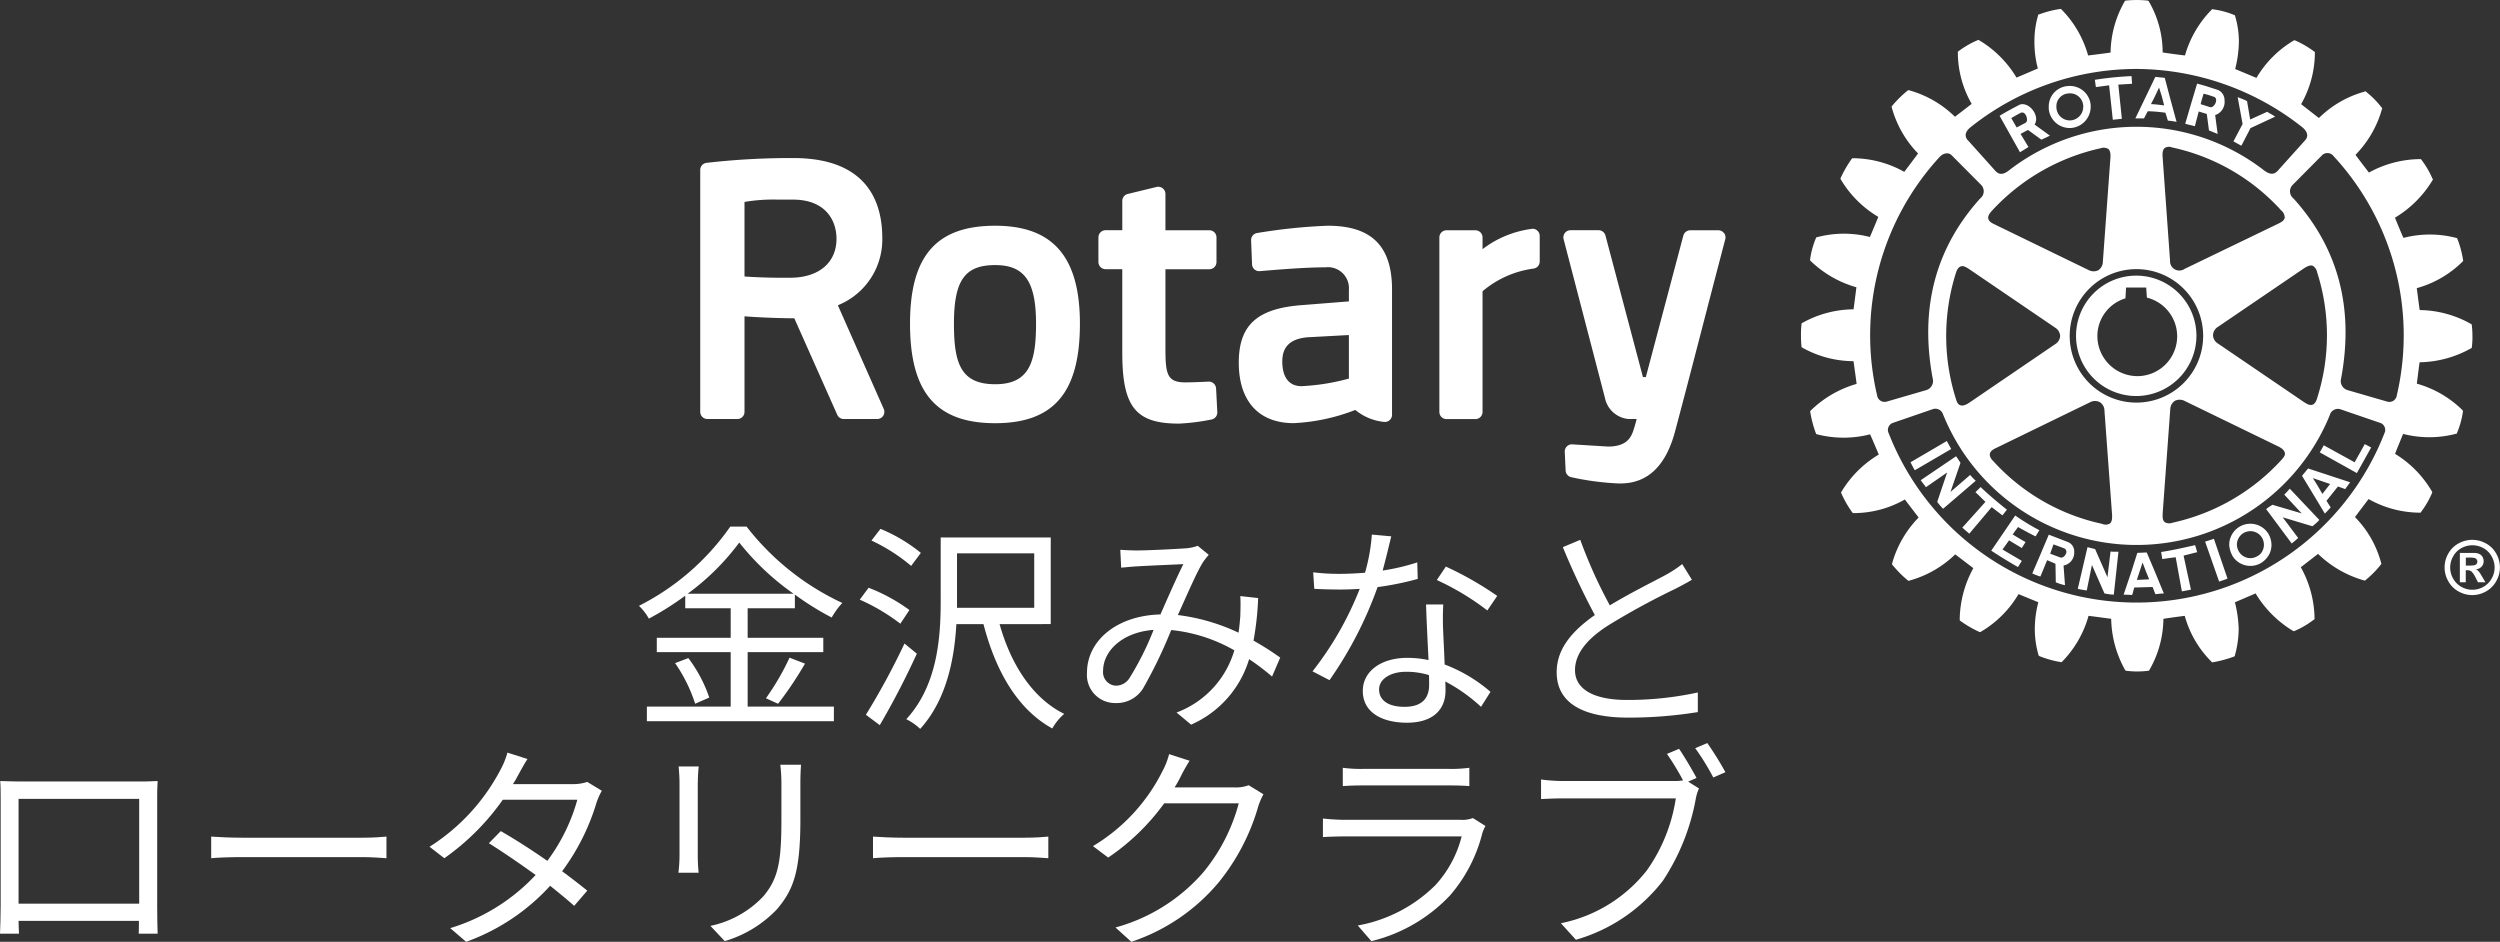 <svg xmlns="http://www.w3.org/2000/svg" width="202" height="76.098" viewBox="0 0 202 76.098">
  <rect x="0" y="0" width="202" height="76.098" fill="#333333" stroke="none"/>
  <g id="グループ_123" data-name="グループ 123" transform="translate(-184.627 -46.933)">
    <path id="パス_36" data-name="パス 36" d="M106.438,39.273l.1,1.917a.581.581,0,0,1-.47.6,17.319,17.319,0,0,1-2.624.332c-3.515,0-4.585-1.345-4.585-5.749V29.644H97.512a.581.581,0,0,1-.581-.581v-1.99a.578.578,0,0,1,.581-.577H98.86V24.131a.577.577,0,0,1,.439-.564L101.628,23a.582.582,0,0,1,.718.562V26.5h3.547a.575.575,0,0,1,.578.577v1.99a.578.578,0,0,1-.578.581h-3.547v6.237c0,2.158.075,2.905,1.59,2.905.557,0,1.43-.039,1.9-.062a.582.582,0,0,1,.6.549m-11-5.226c0,5.557-2.112,8.037-6.847,8.037-4.757,0-6.88-2.48-6.88-8.037,0-5.476,2.123-7.917,6.88-7.917,4.671,0,6.847,2.514,6.847,7.917m-3.545,0c0-3.412-.927-4.738-3.3-4.738-2.461,0-3.333,1.239-3.333,4.738,0,3.173.53,4.889,3.333,4.889,2.76,0,3.3-1.792,3.3-4.889m55.58-7.326a.568.568,0,0,0-.457-.224h-2.26a.582.582,0,0,0-.561.429l-3.031,11.431h-.233L137.9,26.925a.579.579,0,0,0-.561-.429h-2.258a.578.578,0,0,0-.563.723l3.339,12.819a2.136,2.136,0,0,0,1.918,1.713h.647c-.055.214-.115.444-.179.64l-.03.1c-.181.591-.452,1.485-2.1,1.485l-2.889-.177a.546.546,0,0,0-.437.162.573.573,0,0,0-.176.441l.07,1.513a.578.578,0,0,0,.441.533,21.988,21.988,0,0,0,3.813.508c.064,0,.123,0,.184,0,2.18,0,3.657-1.41,4.4-4.185.867-3.249,1.949-7.431,2.739-10.485.358-1.374.666-2.559.888-3.4l.434-1.663a.582.582,0,0,0-.1-.5M79.587,40.937a.591.591,0,0,1-.043.55.583.583,0,0,1-.488.263h-2.7a.575.575,0,0,1-.528-.345L72.36,33.613c-1.722-.011-3.217-.1-4.025-.16v7.718a.576.576,0,0,1-.577.579H65.34a.578.578,0,0,1-.582-.579V21.626a.578.578,0,0,1,.517-.575,60.074,60.074,0,0,1,6.506-.387c.317,0,.487,0,.487,0,5.952,0,7.2,3.515,7.2,6.46a5.721,5.721,0,0,1-3.591,5.435ZM72.255,24.021H70.98a13.929,13.929,0,0,0-2.645.189v6.025c.68.048,1.989.118,3.751.1,2.273-.023,3.682-1.23,3.682-3.145,0-1.531-.922-3.167-3.513-3.167m48.4,7.273V41.409a.578.578,0,0,1-.66.574,4.319,4.319,0,0,1-2.307-.966,15.678,15.678,0,0,1-4.982,1.067c-2.819,0-4.434-1.778-4.434-4.887,0-3.035,1.479-4.379,5.108-4.65l3.789-.3v-.92a1.7,1.7,0,0,0-1.9-1.833c-1.659,0-4.028.2-5.291.308a.574.574,0,0,1-.633-.55l-.076-1.935a.577.577,0,0,1,.487-.595,44.77,44.77,0,0,1,5.7-.589c3.547,0,5.2,1.642,5.2,5.164m-6.85,3.85c-1.368.129-2.019.754-2.019,1.959,0,.74.2,1.991,1.561,1.991a17.576,17.576,0,0,0,3.821-.614V34.965Zm18.162-8.763a8.31,8.31,0,0,0-4,1.642v-.948a.577.577,0,0,0-.58-.577h-2.327a.578.578,0,0,0-.581.577v14.1a.579.579,0,0,0,.581.579h2.327a.578.578,0,0,0,.58-.579V31.428A8,8,0,0,1,132.06,29.6a.58.58,0,0,0,.528-.577V26.957a.558.558,0,0,0-.184-.419.549.549,0,0,0-.432-.158" transform="translate(176.448 39.039)" fill="#fff"/>
    <g id="グループ_113" data-name="グループ 113" transform="translate(330.144 46.933)">
      <path id="パス_6" data-name="パス 6" d="M254.656,40.977l-1.809,2.146-.564-.489,1.871-2.084c-.3-.275-.523-.522-.81-.777l.417-.418c.712.673,1.339,1.2,2.125,1.828l-.361.46c-.286-.224-.581-.44-.87-.667m-3.626-5.339L248.1,37.352c.105.205.219.446.347.645l2.941-1.718c-.144-.259-.225-.4-.353-.64m1.883,2.737-1.59,1.374.81-2.355c-.143-.2-.209-.342-.36-.527L248.925,38.8c.127.191.283.368.419.566l1.713-1.187-.8,2.373a4.249,4.249,0,0,0,.476.556l2.636-2.261a5.463,5.463,0,0,1-.452-.471m3.868,4.21c.463.252.916.515,1.422.754l.3-.5a17.669,17.669,0,0,1-1.949-1.185l-1.934,2.839c.734.486,1.4.891,2.157,1.326l.312-.5-1.56-.919.527-.74,1.033.621.3-.483c-.332-.182-.678-.393-1.04-.615ZM266.347,32a4.864,4.864,0,1,1,4.854-4.86A4.875,4.875,0,0,1,266.347,32m.06-1.607a3.219,3.219,0,0,0,.794-6.343c-.017-.145-.057-.819-.057-.819h-1.63s-.038.732-.051.878a3.181,3.181,0,0,0-2.266,3.051,3.24,3.24,0,0,0,3.209,3.232M259.268,8.788v-.16a1.652,1.652,0,0,1,1.542-1.674,1.686,1.686,0,0,1,1.846,1.538v.136a1.717,1.717,0,0,1-1.564,1.712,1.7,1.7,0,0,1-1.825-1.552m.622-.06a1.084,1.084,0,0,0,1.164,1,1.1,1.1,0,0,0,1-1.1c.021-.029,0-.062,0-.1a1.065,1.065,0,0,0-1.18-.978,1.038,1.038,0,0,0-.988,1.077Zm7.075.841c-.286,0-.417,0-.7,0l.847-1.757.768-1.6.763.079.4,1.518.553,2.04a5.249,5.249,0,0,0-.7-.1l-.2-.639a12.471,12.471,0,0,0-1.425-.122Zm.565-1.157c.371.018.715.059,1.063.108l-.182-.711-.23-.733-.344.733Zm-3.385-1.517.3,2.782.731-.077-.286-2.762L266,6.77l-.042-.62a26.393,26.393,0,0,0-2.964.3l.082.589Zm.116,37.669-.248,2.077-1-2.278c-.234-.046-.38-.106-.615-.144l-.783,3.359c.242.065.475.091.724.134l.419-2.063,1.011,2.3a4.222,4.222,0,0,0,.757.1l.374-3.469a5.691,5.691,0,0,1-.642-.015m19.727-7.211-2.495-1.374-.319.575,2.994,1.671,1.154-2.068-.514-.275Zm-3.762.5,3.4,1.116c-.08.1-.143.2-.215.3a1.417,1.417,0,0,0-.177.253l-.594-.214-.927,1.158.339.531c-.138.157-.294.328-.471.5l-1.345-2.23-.5-.822Zm.386.778.4.637.369.642.5-.642.129-.16Zm-3.569,4.54a1.863,1.863,0,0,1,.227.85,1.728,1.728,0,0,1-.147.694,1.85,1.85,0,0,1-.721.789,1.7,1.7,0,0,1-2.313-.633.99.99,0,0,0-.071-.156,2.2,2.2,0,0,1-.165-.694,1.71,1.71,0,0,1,3.19-.85m-.385.85a1.141,1.141,0,0,0-.149-.564,1.093,1.093,0,0,0-2.035.564,1.179,1.179,0,0,0,.159.541.828.828,0,0,0,.118.164,1.071,1.071,0,0,0,1.352.225,1.036,1.036,0,0,0,.3-.225,1.144,1.144,0,0,0,.256-.706m1.64-4.059,1.413,1.523-2.372-.7c-.2.15-.33.2-.5.355l2.064,2.775c.176-.137.359-.3.523-.445L278.17,41.8l2.4.721a4.075,4.075,0,0,0,.562-.507l-2.389-2.527c-.127.139-.275.32-.439.473m15.2-12.8a6.742,6.742,0,0,1-.05.887l-.009.069-.073.037a8.723,8.723,0,0,1-4.138,1.119c-.036.189-.2,1.539-.226,1.729a8.524,8.524,0,0,1,3.687,2.137l.038.06v.062a7.08,7.08,0,0,1-.471,1.707l-.024.073-.067.011a8.475,8.475,0,0,1-4.271.009c-.068.177-.595,1.431-.648,1.614a8.637,8.637,0,0,1,2.973,3.031l.032.064-.02.068a7.218,7.218,0,0,1-.886,1.528l-.035.06h-.082a8.532,8.532,0,0,1-4.124-1.1c-.118.155-.987,1.3-1.1,1.457a8.284,8.284,0,0,1,2.116,3.712l.021.069-.038.048a8.086,8.086,0,0,1-1.241,1.26l-.047.041-.1-.019a8.791,8.791,0,0,1-3.694-2.138c-.156.118-1.233.959-1.393,1.078a8.7,8.7,0,0,1,1.108,4.026v.182l-.08.045a7.132,7.132,0,0,1-1.528.895l-.047.02L279,50.975a8.886,8.886,0,0,1-3.019-3.027c-.182.08-1.492.641-1.671.72a9.9,9.9,0,0,1,.305,2.158,8.231,8.231,0,0,1-.305,2.123l-.009.066-.071.038a9.389,9.389,0,0,1-1.692.456l-.079.011-.044-.055a8.335,8.335,0,0,1-2.157-3.7c-.177.013-1.534.2-1.726.237a8.415,8.415,0,0,1-1.13,4.129l-.038.061-.08.01a7.069,7.069,0,0,1-1.74,0l-.063-.01-.046-.061A8.757,8.757,0,0,1,264.313,50c-.2-.02-1.632-.224-1.831-.237a8.544,8.544,0,0,1-2.128,3.694l-.052.049-.08-.012a8.1,8.1,0,0,1-1.7-.476l-.056-.028-.024-.06a7.517,7.517,0,0,1-.3-2.13,8.5,8.5,0,0,1,.284-2.136c-.182-.079-1.419-.58-1.6-.66a8.553,8.553,0,0,1-3.035,3.038l-.062.035-.074-.02a9.053,9.053,0,0,1-1.53-.889l-.05-.05v-.139a8.805,8.805,0,0,1,1.1-4.07c-.153-.119-1.307-1-1.465-1.114a8.608,8.608,0,0,1-3.7,2.119l-.067.021-.071-.046a9.031,9.031,0,0,1-1.231-1.243l-.043-.07.019-.069a8.633,8.633,0,0,1,2.137-3.69c-.116-.157-.989-1.289-1.113-1.458a8.324,8.324,0,0,1-4.124,1.1h-.071l-.046-.046a8.547,8.547,0,0,1-.886-1.539l-.03-.07.03-.062a8.665,8.665,0,0,1,3.022-3.013c-.081-.193-.615-1.456-.706-1.634a8.6,8.6,0,0,1-4.276,0l-.063-.02-.038-.059a9.058,9.058,0,0,1-.449-1.7l-.015-.082.047-.061a8.749,8.749,0,0,1,3.706-2.153c-.015-.2-.225-1.636-.246-1.835a8.507,8.507,0,0,1-4.148-1.1l-.058-.038,0-.08a7.081,7.081,0,0,1-.042-.877,7.4,7.4,0,0,1,.042-.879l0-.08.058-.032a8.6,8.6,0,0,1,4.148-1.105c.031-.2.208-1.593.231-1.781a8.736,8.736,0,0,1-3.711-2.139l-.04-.047.013-.075a6.637,6.637,0,0,1,.463-1.7l.022-.065.07-.02a8.465,8.465,0,0,1,4.274-.018c.079-.174.6-1.433.68-1.622a8.661,8.661,0,0,1-3.031-3.025l-.033-.075.033-.07a9.3,9.3,0,0,1,.873-1.51l.048-.06h.08a8.53,8.53,0,0,1,4.124,1.1c.12-.144,1-1.329,1.116-1.486a8.564,8.564,0,0,1-2.123-3.712l-.015-.057.028-.058a9.026,9.026,0,0,1,1.263-1.252l.063-.039.06.012a8.55,8.55,0,0,1,3.707,2.142c.152-.121,1.2-.925,1.35-1.042a8.384,8.384,0,0,1-1.118-4.021v-.2l.066-.046a7.4,7.4,0,0,1,1.525-.877l.05-.032.079.034a8.717,8.717,0,0,1,3.019,3.016c.183-.069,1.54-.658,1.726-.732a8.31,8.31,0,0,1-.277-2.149,7.362,7.362,0,0,1,.289-2.12l.01-.082.07-.018A8.422,8.422,0,0,1,260.161.73l.083-.01.059.052a8.568,8.568,0,0,1,2.146,3.71c.2-.02,1.624-.2,1.815-.234a8.529,8.529,0,0,1,1.13-4.119l.03-.061.073-.02a8.56,8.56,0,0,1,1.757,0l.066.02.041.061a8.138,8.138,0,0,1,1.11,4.106c.214.048,1.606.228,1.805.248a8.611,8.611,0,0,1,2.156-3.7l.044-.048.064.02a6.732,6.732,0,0,1,1.711.457l.057.023.023.08a7.2,7.2,0,0,1,.3,2.1,9.632,9.632,0,0,1-.3,2.164c.177.072,1.531.639,1.719.717a8.537,8.537,0,0,1,3.006-3.016l.067-.034.071.032a7.688,7.688,0,0,1,1.517.886l.06.037v.182a8.5,8.5,0,0,1-1.111,4.034c.15.118,1.269.992,1.437,1.121A8.4,8.4,0,0,1,284.807,7.4l.059-.032.058.062a7.364,7.364,0,0,1,1.236,1.251l.056.059-.023.068a8.592,8.592,0,0,1-2.143,3.706c.118.161.96,1.27,1.089,1.43a8.679,8.679,0,0,1,4.141-1.086h.062l.044.06a7.387,7.387,0,0,1,.883,1.509l.044.086-.044.064a8.829,8.829,0,0,1-3.026,3.012c.076.191.589,1.455.687,1.633a8.508,8.508,0,0,1,4.253,0l.076.015.03.074a8.041,8.041,0,0,1,.457,1.708l.011.066-.053.053a8.429,8.429,0,0,1-3.7,2.145c.028.195.2,1.575.238,1.771a8.627,8.627,0,0,1,4.126,1.113l.073.043.009.07a6.561,6.561,0,0,1,.05.883M252.737,11.336l2.228,2.482c.311.335.654.294,1.1-.059a16.832,16.832,0,0,1,20.588,0c.445.329.778.393,1.1.059l2.23-2.482c.253-.275.253-.653-.231-1.058a21.752,21.752,0,0,0-13.423-4.706,21.515,21.515,0,0,0-13.391,4.719c-.481.391-.459.77-.21,1.044m.151,10.439c-.246-.159-.507-.34-.721-.245-.174.052-.3.235-.393.532a16.871,16.871,0,0,0,0,10.164c.071.231.15.46.36.518.171.072.425,0,.754-.227l6.9-4.7a.837.837,0,0,0,.412-.663.847.847,0,0,0-.412-.682Zm1.509-4.112c.032.252.318.38.568.5l7.517,3.652a.879.879,0,0,0,.8.024.859.859,0,0,0,.368-.7l.607-8.339c.033-.4-.024-.639-.168-.763a.736.736,0,0,0-.62-.057,16.886,16.886,0,0,0-8.817,5.088c-.209.236-.306.435-.258.6m.109,19.068a.827.827,0,0,0,.279.51,16.577,16.577,0,0,0,8.81,5.083.675.675,0,0,0,.616-.021c.163-.121.209-.372.182-.765,0-.012-.612-8.357-.612-8.357a.814.814,0,0,0-.367-.685.85.85,0,0,0-.8.005L255.1,36.156c-.262.122-.546.26-.585.506,0,.016-.009.048-.009.069m11.841-4.2a5.392,5.392,0,1,0-5.386-5.385,5.391,5.391,0,0,0,5.386,5.385m2.278,9.653a.753.753,0,0,0,.657.049,16.766,16.766,0,0,0,8.792-5.077c.153-.177.321-.36.271-.562s-.212-.37-.562-.535L270.254,32.4a.872.872,0,0,0-.792-.015.85.85,0,0,0-.377.707l-.609,8.334c-.006.273-.038.584.15.752m11.227-9.714c.223.145.483.321.718.239.16-.049.3-.224.385-.54a16.7,16.7,0,0,0,0-10.154.8.8,0,0,0-.353-.533c-.188-.067-.424.01-.762.239l-6.9,4.694a.823.823,0,0,0-.4.678.813.813,0,0,0,.4.673Zm-1.522-14.939a.738.738,0,0,0-.279-.52,16.605,16.605,0,0,0-8.811-5.089.646.646,0,0,0-.595.038c-.162.13-.208.38-.176.754l.6,8.358a.748.748,0,0,0,1.17.663l7.527-3.633c.241-.117.516-.245.568-.5a.18.18,0,0,0,0-.069M246.193,32.445l3.2-.93a.771.771,0,0,0,.524-.795c-1.15-5.967.311-10.8,3.808-14.681a.736.736,0,0,0,.054-1.124l-2.329-2.341c-.226-.259-.637-.259-.991.1A21.29,21.29,0,0,0,245.4,31.954a.611.611,0,0,0,.794.491m39.823,1.715-3.211-1.1a.684.684,0,0,0-.836.5,16.862,16.862,0,0,1-31.251-.1.65.65,0,0,0-.807-.405l-3.194,1.1a.608.608,0,0,0-.373.876A21.5,21.5,0,0,0,286.394,35a.6.6,0,0,0-.378-.842M282.3,12.644a.619.619,0,0,0-.986-.06L279,14.916a.735.735,0,0,0,.046,1.124c3.5,3.877,4.967,8.7,3.818,14.681a.765.765,0,0,0,.527.795l3.208.93a.607.607,0,0,0,.792-.5,21.327,21.327,0,0,0-5.083-19.3m-7.477-.87.739-1.423,1.993-.926c-.21-.151-.436-.256-.647-.394l-1.373.625-.253-1.491c-.287-.136-.459-.2-.758-.316l.4,2.169-.74,1.405Zm-3.735,32.274c-.994.218-1.759.4-2.745.552l.091.573c.365-.058.7-.1,1.083-.15l.5,2.759.732-.138-.594-2.751c.377-.093.723-.188,1.1-.276Zm-9.77.483v.186a1.056,1.056,0,0,1-.862.976l.116,1.591a4.51,4.51,0,0,1-.743-.235l-.026-1.5-.673-.287-.545,1.321a5.007,5.007,0,0,1-.656-.25l.691-1.607.082-.2.562-1.326,1.531.591a.809.809,0,0,1,.523.735m-.642,0a.286.286,0,0,0-.177-.226l-.856-.316-.194.541-.069.2-.006.012.781.292c.214.095.421-.1.5-.3a.285.285,0,0,0,.025-.2M271.072,10.2c-.274-.079-.476-.113-.777-.2l.555-1.892.405-1.349c.585.145,1.142.335,1.7.516a.892.892,0,0,1,.516.833,1.117,1.117,0,0,1-.756,1.192l.2,1.525c-.245-.1-.425-.177-.7-.283l-.177-1.333-.652-.2Zm.469-1.785.764.246c.209.06.486-.268.486-.553a.268.268,0,0,0-.23-.3,6,6,0,0,0-.784-.235l-.157.532Zm-3.712,37.742.739,1.794c-.242.01-.467.035-.683.06l-.228-.58-1.479.041-.169.607c-.236-.021-.457-.028-.692-.028l.638-1.894.454-1.437.022-.046.754-.034.038.091Zm-.448.653-.265-.653-.268-.706-.233.706-.229.7Zm4.521-3.047,1.131,3.229c.22-.076.456-.144.679-.241l-1.1-3.214c-.3.1-.439.144-.713.226M255.487,9.7l-.189-.34c.5-.315,1.032-.589,1.548-.865.607-.335,1.464.477,1.4,1.205a.774.774,0,0,1-.123.363l1.242.9c-.234.11-.412.2-.691.324L257.59,10.5l-.6.321.639,1.056c-.247.157-.4.255-.686.424Zm.749-.161.094.161.346.6.717-.377a.271.271,0,0,0,.118-.221c.014-.324-.22-.763-.56-.558-.265.139-.426.234-.715.4" transform="translate(-239.246 -0.001)" fill="#fff"/>
      <path id="パス_7" data-name="パス 7" d="M364.885,125.988h.194a2.536,2.536,0,0,0,.519-.031.28.28,0,0,0,.16-.112.329.329,0,0,0,.058-.18.291.291,0,0,0-.058-.175.322.322,0,0,0-.163-.115,2.329,2.329,0,0,0-.516-.032h-.194Zm-.483,1.348v-2.37h.483c.451,0,.7,0,.758.006a.928.928,0,0,1,.373.1.561.561,0,0,1,.22.225.659.659,0,0,1,.088.339.631.631,0,0,1-.168.44.754.754,0,0,1-.469.224.537.537,0,0,1,.166.09,1.357,1.357,0,0,1,.16.185c.016.02.076.116.176.284l.28.48h-.6l-.2-.387a1.672,1.672,0,0,0-.331-.488.537.537,0,0,0-.335-.1h-.123v.974Zm1.014-2.989a1.837,1.837,0,0,0-.885.229,1.657,1.657,0,0,0-.666.663,1.815,1.815,0,0,0-.244.9,1.8,1.8,0,0,0,.238.9,1.7,1.7,0,0,0,.661.664,1.787,1.787,0,0,0,1.788,0,1.71,1.71,0,0,0,.662-.664,1.777,1.777,0,0,0,.241-.9,1.8,1.8,0,0,0-.246-.9,1.66,1.66,0,0,0-.664-.663,1.843,1.843,0,0,0-.885-.229m-.006-.439a2.285,2.285,0,0,1,1.1.29,2.067,2.067,0,0,1,.829.822,2.221,2.221,0,0,1,0,2.232,2.107,2.107,0,0,1-.823.825,2.236,2.236,0,0,1-2.224,0,2.087,2.087,0,0,1-.824-.825,2.236,2.236,0,0,1,0-2.232,2.067,2.067,0,0,1,.83-.822,2.291,2.291,0,0,1,1.1-.29" transform="translate(-311.163 -80.29)" fill="#fff"/>
    </g>
    <g id="グループ_121" data-name="グループ 121" transform="translate(184.627 89.487)">
      <path id="パス_53" data-name="パス 53" d="M68.153,71.322H75.12V72.5H60.01V71.322h6.771v-4.4H60.811V65.763h5.971V63.375H63.11V62.36a24.049,24.049,0,0,1-2.94,1.854,4.269,4.269,0,0,0-.8-1.035,19.974,19.974,0,0,0,7.378-6.4h1.318A20.99,20.99,0,0,0,75.8,62.947a6.025,6.025,0,0,0-.856,1.177,22.589,22.589,0,0,1-2.976-1.854v1.105H68.153v2.388h6.111v1.158H68.153ZM63.359,67.4a11.341,11.341,0,0,1,1.692,3.189l-1.14.5a12.422,12.422,0,0,0-1.621-3.28Zm8.5-5.2a20.9,20.9,0,0,1-4.384-4.134,19.517,19.517,0,0,1-4.17,4.134Zm-2.228,8.447a20.644,20.644,0,0,0,1.907-3.279l1.248.481a29.41,29.41,0,0,1-2.175,3.244Z" transform="translate(-7.742 -56.782)" fill="#fff"/>
      <path id="パス_54" data-name="パス 54" d="M83.166,64.65a15.885,15.885,0,0,0-3.278-1.943l.713-.962a14.217,14.217,0,0,1,3.3,1.8ZM84.5,67.073a65.025,65.025,0,0,1-2.994,5.773l-1.123-.837a58.372,58.372,0,0,0,3.118-5.756ZM84.04,59.98a14.266,14.266,0,0,0-3.207-2.049l.73-.944a13,13,0,0,1,3.261,1.942Zm7.145,4.705c.91,3.243,2.656,5.987,5.222,7.252a4.415,4.415,0,0,0-.962,1.177c-2.8-1.533-4.58-4.633-5.56-8.429H87.693c-.16,2.833-.8,6.13-2.923,8.465a4.524,4.524,0,0,0-1.123-.784c2.53-2.744,2.78-6.629,2.78-9.552V57.682h8.892v7Zm-3.439-1.319h6.238v-4.4H87.746v4.4Z" transform="translate(-10.419 -56.809)" fill="#fff"/>
      <path id="パス_55" data-name="パス 55" d="M105.03,58.938c.945,0,3.279-.123,4.028-.177a3.707,3.707,0,0,0,.891-.2l.89.73a7.284,7.284,0,0,0-.463.588c-.5.8-1.284,2.619-2.032,4.277a16.04,16.04,0,0,1,4.9,1.426c.071-.446.107-.891.143-1.319.017-.535.036-1.14,0-1.639l1.444.16a23.88,23.88,0,0,1-.375,3.439,23.6,23.6,0,0,1,2.157,1.372l-.659,1.532a18.547,18.547,0,0,0-1.854-1.407,8.408,8.408,0,0,1-4.687,5.292l-1.175-.98a7.643,7.643,0,0,0,4.668-5.025,12.822,12.822,0,0,0-5.1-1.639,38.587,38.587,0,0,1-2.245,4.669,2.51,2.51,0,0,1-2.246,1.23A2.271,2.271,0,0,1,101,68.83c0-2.62,2.424-4.634,5.935-4.723.623-1.408,1.3-2.958,1.852-4.064-.712.036-2.886.125-3.706.178-.391.018-.891.071-1.319.107l-.07-1.444c.463.036.98.053,1.336.053m-1.657,10.925a1.283,1.283,0,0,0,1.069-.624,23.727,23.727,0,0,0,1.943-3.884c-2.6.2-4.08,1.764-4.08,3.3a1.091,1.091,0,0,0,1.069,1.212" transform="translate(-13.172 -57.015)" fill="#fff"/>
      <path id="パス_56" data-name="パス 56" d="M127.621,60.424a17.269,17.269,0,0,0,2.8-.659l.036,1.336a24.009,24.009,0,0,1-3.244.66,31.514,31.514,0,0,1-3.884,7.52l-1.372-.713a26.345,26.345,0,0,0,3.813-6.665c-.534.036-1.069.054-1.585.054-.66,0-1.408-.018-2.086-.054l-.089-1.337a16.74,16.74,0,0,0,2.175.125c.641,0,1.318-.036,2.013-.09a14.736,14.736,0,0,0,.552-3.083l1.569.142c-.161.643-.41,1.73-.695,2.763m4.882,4.669c.018.659.09,1.817.125,2.923a12.211,12.211,0,0,1,3.706,2.21l-.765,1.211a13.374,13.374,0,0,0-2.888-2.049c.018.285.018.535.018.748,0,1.426-.909,2.584-3.118,2.584-1.96,0-3.564-.8-3.564-2.566,0-1.639,1.55-2.673,3.564-2.673a7.977,7.977,0,0,1,1.746.178c-.071-1.461-.161-3.226-.2-4.491h1.39c-.036.73-.036,1.283-.018,1.924m-3.1,6.344c1.479,0,1.977-.784,1.977-1.764,0-.232,0-.5-.017-.8a6.178,6.178,0,0,0-1.836-.268c-1.3,0-2.191.606-2.191,1.426,0,.837.677,1.407,2.067,1.407M132,61.191l.73-1.087a26.92,26.92,0,0,1,4.151,2.37l-.8,1.176A20.884,20.884,0,0,0,132,61.191" transform="translate(-15.905 -56.878)" fill="#fff"/>
      <path id="パス_57" data-name="パス 57" d="M148.941,63.3c1.676-1.017,3.6-1.961,4.58-2.495a9.787,9.787,0,0,0,1.265-.838l.783,1.265c-.41.25-.855.482-1.372.749a59.307,59.307,0,0,0-5.418,2.958c-1.657,1.069-2.654,2.245-2.654,3.6,0,1.48,1.407,2.406,4.223,2.406a26.512,26.512,0,0,0,5.7-.606v1.586a35.014,35.014,0,0,1-5.631.446c-3.35,0-5.773-1-5.773-3.671,0-1.836,1.176-3.279,3.082-4.616a59.98,59.98,0,0,1-2.584-5.488l1.408-.589a38.5,38.5,0,0,0,2.388,5.293" transform="translate(-18.864 -56.942)" fill="#fff"/>
      <path id="パス_58" data-name="パス 58" d="M1.6,80.454h9.569c.392,0,1.034,0,1.568-.036-.036.444-.036.944-.036,1.389v8.786c0,.57.018,1.96.036,2.156H11.209c0-.124.018-.553.018-1.033H1.5c.017.463.017.89.036,1.033H0c.018-.231.054-1.55.054-2.174V81.807c0-.41,0-.962-.036-1.389.695.017,1.176.036,1.586.036M1.5,90.325h9.747V81.861H1.5Z" transform="translate(0 -59.864)" fill="#fff"/>
      <path id="パス_59" data-name="パス 59" d="M22.1,85.671H31.86c.892,0,1.533-.054,1.925-.09v1.746c-.357-.017-1.1-.089-1.907-.089H22.1c-.98,0-1.924.036-2.477.089V85.581c.535.036,1.479.09,2.477.09" transform="translate(-2.559 -60.538)" fill="#fff"/>
      <path id="パス_60" data-name="パス 60" d="M47.024,79.681a5.89,5.89,0,0,1-.375.641h4.83a3.555,3.555,0,0,0,1.177-.177l1.176.713a5.878,5.878,0,0,0-.428.962,17.937,17.937,0,0,1-2.779,5.542c.748.553,1.46,1.105,2.031,1.569L51.6,90.16c-.536-.482-1.212-1.034-1.943-1.622a16.913,16.913,0,0,1-6.789,4.526l-1.284-1.105a15.631,15.631,0,0,0,6.9-4.294c-1.284-.927-2.638-1.853-3.778-2.567l.962-.979c1.177.677,2.513,1.532,3.761,2.405a14.889,14.889,0,0,0,2.424-4.937H45.83a19.428,19.428,0,0,1-4.723,4.723l-1.194-.926a16.321,16.321,0,0,0,5.72-6.2,6.426,6.426,0,0,0,.571-1.407l1.621.516c-.3.464-.623,1.07-.8,1.39" transform="translate(-5.205 -59.52)" fill="#fff"/>
      <path id="パス_61" data-name="パス 61" d="M64.6,80.326v5.951c0,.446.036,1.034.071,1.355H63.037a11.7,11.7,0,0,0,.089-1.372V80.326c0-.321-.036-.944-.071-1.283h1.622c-.036.338-.071.855-.071,1.283m8.286.125v2.886c0,4.277-.589,5.684-1.87,7.218a9.511,9.511,0,0,1-4.242,2.6l-1.158-1.23a8.168,8.168,0,0,0,4.259-2.369c1.264-1.479,1.478-2.924,1.478-6.291V80.451a12.874,12.874,0,0,0-.089-1.55h1.676c-.036.445-.054.944-.054,1.55" transform="translate(-8.221 -59.667)" fill="#fff"/>
      <path id="パス_62" data-name="パス 62" d="M83.594,85.671H93.36c.891,0,1.532-.054,1.924-.09v1.746c-.357-.017-1.1-.089-1.906-.089H83.594c-.98,0-1.924.036-2.477.089V85.581c.536.036,1.48.09,2.477.09" transform="translate(-10.579 -60.538)" fill="#fff"/>
      <path id="パス_63" data-name="パス 63" d="M108.577,79.86a8.191,8.191,0,0,1-.427.748h4.829a2.974,2.974,0,0,0,1.158-.178l1.194.731a5.63,5.63,0,0,0-.41.944,17.306,17.306,0,0,1-3.172,6.131,15.626,15.626,0,0,1-7.092,4.846l-1.283-1.158a14.408,14.408,0,0,0,7.11-4.473,14.653,14.653,0,0,0,2.851-5.559h-6.024a18.051,18.051,0,0,1-4.526,4.384l-1.23-.926a14.7,14.7,0,0,0,5.6-6.024,6.14,6.14,0,0,0,.552-1.407l1.657.534a13.6,13.6,0,0,0-.784,1.408" transform="translate(-13.244 -59.538)" fill="#fff"/>
      <path id="パス_64" data-name="パス 64" d="M135.818,84.409a12.249,12.249,0,0,1-2.6,5.062,12.907,12.907,0,0,1-6.38,3.724l-1.1-1.265a11.871,11.871,0,0,0,6.273-3.261,9.113,9.113,0,0,0,2.12-3.937h-9.463c-.427,0-1.1.017-1.745.053v-1.5a16.818,16.818,0,0,0,1.745.107h9.392a2.364,2.364,0,0,0,.98-.143l1.016.643a3.115,3.115,0,0,0-.232.516m-9.693-5.131h7a11.08,11.08,0,0,0,1.621-.09v1.479c-.427-.036-1.034-.054-1.639-.054h-6.985c-.553,0-1.123.018-1.6.054V79.188a11.145,11.145,0,0,0,1.6.09" transform="translate(-16.03 -59.704)" fill="#fff"/>
      <path id="パス_65" data-name="パス 65" d="M155.755,79.708l-.677.3.873.552a3.505,3.505,0,0,0-.268.89,17.715,17.715,0,0,1-2.655,6.577,13.64,13.64,0,0,1-7.022,4.757l-1.21-1.336a11.785,11.785,0,0,0,6.949-4.277,13.544,13.544,0,0,0,2.335-5.81h-9.125c-.694,0-1.317.036-1.764.054V79.833a13.53,13.53,0,0,0,1.782.124H153.9a3.9,3.9,0,0,0,.765-.053,21.589,21.589,0,0,0-1.3-2.138l.98-.41c.41.605,1.051,1.676,1.408,2.352m2.335-.464-.98.428a19.469,19.469,0,0,0-1.462-2.37l.98-.41a26.165,26.165,0,0,1,1.462,2.352" transform="translate(-18.674 -59.405)" fill="#fff"/>
    </g>
  </g>
</svg>
